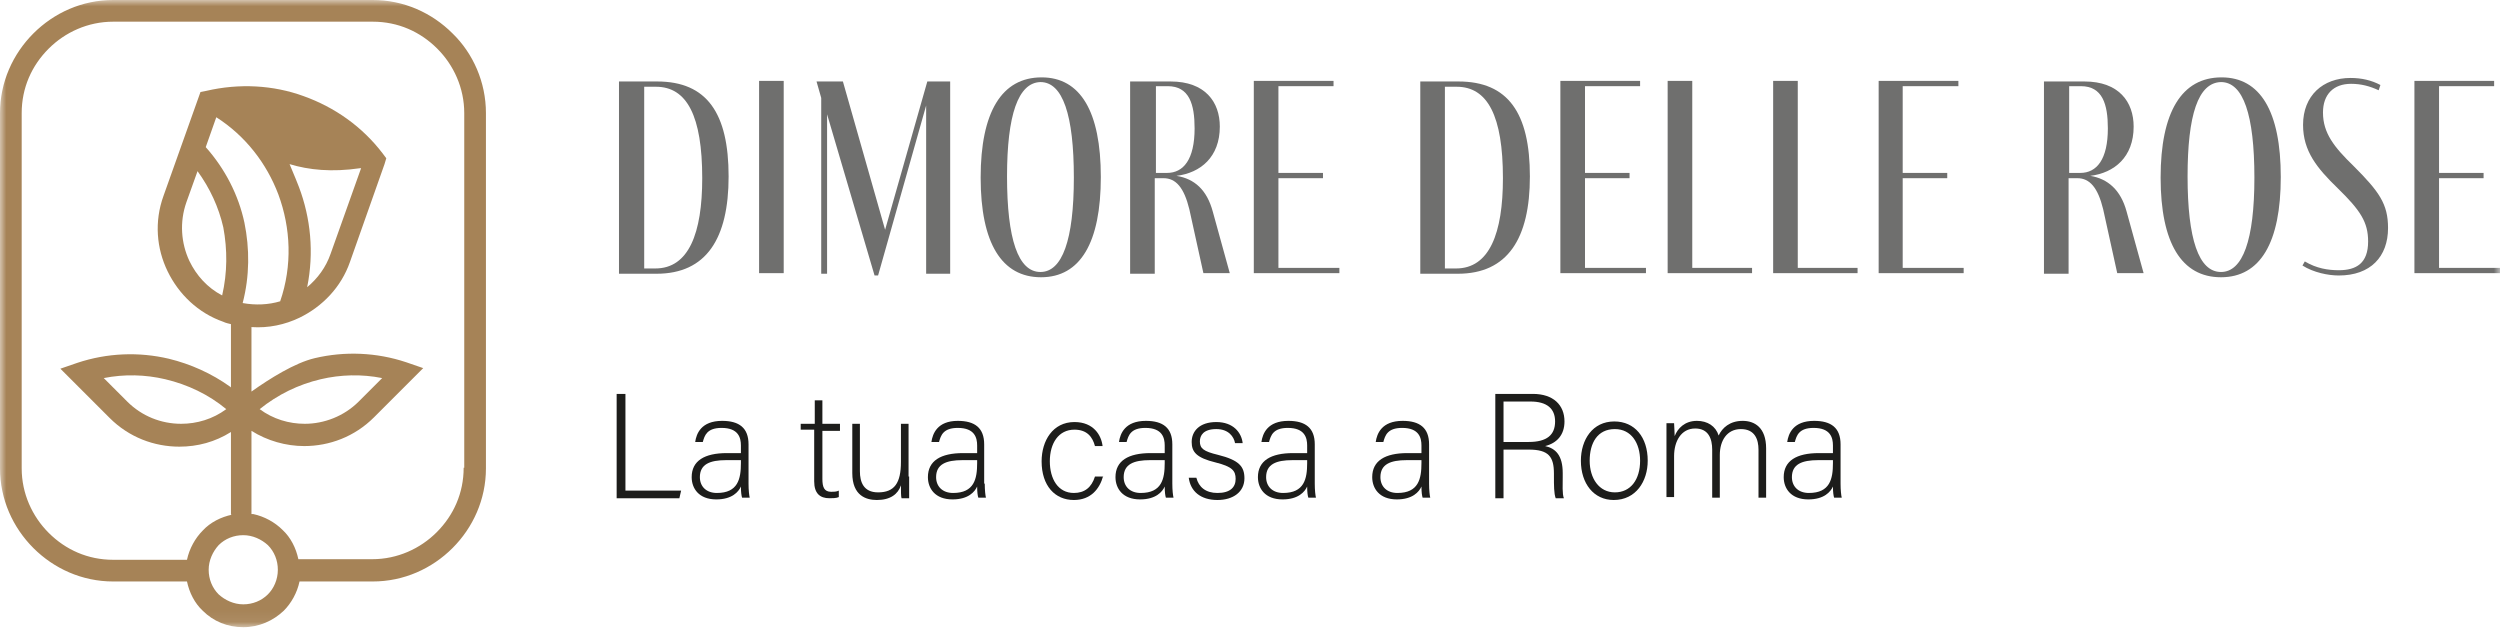<?xml version="1.0" encoding="UTF-8"?>
<svg width="203px" height="51px" viewBox="0 0 203 51" version="1.1" xmlns="http://www.w3.org/2000/svg" xmlns:xlink="http://www.w3.org/1999/xlink">
    <title>Group 33</title>
    <defs>
        <polygon id="path-1" points="0 50.928 203 50.928 203 0 0 0"></polygon>
    </defs>
    <g id="Page-1" stroke="none" stroke-width="1" fill="none" fill-rule="evenodd">
        <g id="1C-GARBO-HOME_MENUAPERTO_mob" transform="translate(-22, -10)">
            <g id="Group-33" transform="translate(22, 10)">
                <path d="M53.213,21.799 C55.926,21.799 57.021,18.943 57.021,14.469 C57.021,9.424 55.783,7.044 53.261,7.044 L52.309,7.044 L52.309,21.799 L53.213,21.799 Z M53.356,6.616 C57.402,6.616 59.163,9.186 59.163,14.327 C59.163,19.372 57.354,22.228 53.308,22.228 L50.262,22.228 L50.262,6.616 L53.356,6.616 Z" id="Fill-1" fill="#6F6F6E"></path>
                <mask id="mask-2" fill="white">
                    <use xlink:href="#path-1"></use>
                </mask>
                <g id="Clip-4"></g>
                <polygon id="Fill-3" fill="#6F6F6E" mask="url(#mask-2)" points="61.638 22.18 63.637 22.18 63.637 6.568 61.638 6.568"></polygon>
                <polygon id="Fill-5" fill="#6F6F6E" mask="url(#mask-2)" points="77.154 6.616 77.154 22.228 75.203 22.228 75.203 8.567 71.3 22.37 71.014 22.37 67.159 9.281 67.159 22.228 66.683 22.228 66.683 7.949 66.302 6.616 68.444 6.616 71.871 18.658 75.298 6.616"></polygon>
                <path d="M81.771,14.327 C81.771,19.419 82.675,22.085 84.484,22.085 C86.245,22.085 87.197,19.515 87.197,14.422 C87.197,9.329 86.293,6.664 84.484,6.664 C82.675,6.711 81.771,9.329 81.771,14.327 M89.387,14.374 C89.387,19.705 87.721,22.513 84.532,22.513 C81.343,22.513 79.629,19.753 79.629,14.422 C79.629,9.091 81.343,6.283 84.579,6.283 C87.721,6.283 89.387,9.043 89.387,14.374" id="Fill-6" fill="#6F6F6E" mask="url(#mask-2)"></path>
                <path d="M93.861,14.041 L94.765,14.041 C96.098,14.041 97.002,12.946 97.002,10.424 C97.002,8.472 96.574,6.997 94.813,6.997 L93.861,6.997 L93.861,14.041 Z M99.858,22.18 L97.716,22.18 L96.574,16.992 C96.145,15.231 95.479,14.469 94.479,14.469 L93.766,14.469 L93.766,22.228 L91.766,22.228 L91.766,6.616 L95.051,6.616 C97.859,6.616 99.049,8.282 99.049,10.281 C99.049,12.756 97.478,14.041 95.527,14.279 C97.002,14.517 98.002,15.421 98.478,17.182 L99.858,22.18 Z" id="Fill-7" fill="#6F6F6E" mask="url(#mask-2)"></path>
                <polygon id="Fill-8" fill="#6F6F6E" mask="url(#mask-2)" points="108.711 22.18 101.809 22.18 101.809 6.568 108.283 6.568 108.283 6.997 103.808 6.997 103.808 14.041 107.426 14.041 107.426 14.469 103.808 14.469 103.808 21.752 108.758 21.752 108.758 22.18"></polygon>
                <path d="M118.23,21.799 C120.943,21.799 122.038,18.943 122.038,14.469 C122.038,9.424 120.8,7.044 118.278,7.044 L117.326,7.044 L117.326,21.799 L118.23,21.799 Z M118.421,6.616 C122.466,6.616 124.227,9.186 124.227,14.327 C124.227,19.372 122.419,22.228 118.373,22.228 L115.327,22.228 L115.327,6.616 L118.421,6.616 Z" id="Fill-9" fill="#6F6F6E" mask="url(#mask-2)"></path>
                <polygon id="Fill-10" fill="#6F6F6E" mask="url(#mask-2)" points="133.604 22.18 126.702 22.18 126.702 6.568 133.176 6.568 133.176 6.997 128.702 6.997 128.702 14.041 132.319 14.041 132.319 14.469 128.702 14.469 128.702 21.752 133.652 21.752 133.652 22.18"></polygon>
                <polygon id="Fill-11" fill="#6F6F6E" mask="url(#mask-2)" points="142.219 22.18 135.413 22.18 135.413 6.568 137.412 6.568 137.412 21.752 142.267 21.752 142.267 22.18"></polygon>
                <polygon id="Fill-12" fill="#6F6F6E" mask="url(#mask-2)" points="150.786 22.18 143.98 22.18 143.98 6.568 145.979 6.568 145.979 21.752 150.834 21.752 150.834 22.18"></polygon>
                <polygon id="Fill-13" fill="#6F6F6E" mask="url(#mask-2)" points="159.449 22.18 152.547 22.18 152.547 6.568 159.021 6.568 159.021 6.997 154.499 6.997 154.499 14.041 158.116 14.041 158.116 14.469 154.499 14.469 154.499 21.752 159.449 21.752"></polygon>
                <path d="M168.016,14.041 L168.921,14.041 C170.253,14.041 171.158,12.946 171.158,10.424 C171.158,8.472 170.729,6.997 168.968,6.997 L168.016,6.997 L168.016,14.041 Z M174.061,22.18 L171.919,22.18 L170.777,16.992 C170.349,15.231 169.682,14.469 168.683,14.469 L167.969,14.469 L167.969,22.228 L165.97,22.228 L165.97,6.616 L169.254,6.616 C172.062,6.616 173.252,8.282 173.252,10.281 C173.252,12.756 171.681,14.041 169.73,14.279 C171.158,14.517 172.205,15.421 172.681,17.182 L174.061,22.18 Z" id="Fill-14" fill="#6F6F6E" mask="url(#mask-2)"></path>
                <path d="M177.631,14.327 C177.631,19.419 178.535,22.085 180.344,22.085 C182.105,22.085 183.057,19.515 183.057,14.422 C183.057,9.329 182.153,6.664 180.344,6.664 C178.488,6.711 177.631,9.329 177.631,14.327 M185.199,14.374 C185.199,19.705 183.533,22.513 180.344,22.513 C177.155,22.513 175.442,19.753 175.442,14.422 C175.442,9.091 177.155,6.283 180.392,6.283 C183.533,6.283 185.199,9.043 185.199,14.374" id="Fill-15" fill="#6F6F6E" mask="url(#mask-2)"></path>
                <path d="M193.147,7.33 C192.434,6.997 191.72,6.806 190.91,6.806 C189.483,6.806 188.626,7.663 188.626,9.139 C188.626,10.804 189.53,11.947 191.101,13.47 C193.195,15.564 193.909,16.564 193.909,18.515 C193.909,20.847 192.481,22.37 189.911,22.37 C189.054,22.37 187.864,22.132 186.96,21.561 L187.15,21.228 C188.102,21.799 189.054,21.942 189.911,21.942 C191.339,21.942 192.291,21.371 192.291,19.61 C192.291,18.039 191.672,17.087 189.816,15.279 C188.15,13.66 187.008,12.28 187.008,10.138 C187.008,7.758 188.626,6.33 190.863,6.33 C191.767,6.33 192.576,6.521 193.29,6.902 L193.147,7.33 Z" id="Fill-16" fill="#6F6F6E" mask="url(#mask-2)"></path>
                <polygon id="Fill-17" fill="#6F6F6E" mask="url(#mask-2)" points="202.952 22.18 196.051 22.18 196.051 6.568 202.524 6.568 202.524 6.997 198.05 6.997 198.05 14.041 201.667 14.041 201.667 14.469 198.05 14.469 198.05 21.752 203 21.752 203 22.18"></polygon>
                <polygon id="Fill-18" fill="#1D1D1B" mask="url(#mask-2)" points="50.119 31.985 50.786 31.985 50.786 39.838 55.307 39.838 55.165 40.457 50.072 40.457 50.072 31.985"></polygon>
                <path d="M60.162,37.363 L58.972,37.363 C57.64,37.363 56.83,37.697 56.83,38.744 C56.83,39.505 57.354,40.029 58.211,40.029 C59.924,40.029 60.162,38.887 60.162,37.601 L60.162,37.363 Z M60.781,39.267 C60.781,39.791 60.829,40.219 60.876,40.41 L60.257,40.41 C60.21,40.267 60.162,39.981 60.162,39.505 C59.972,39.934 59.448,40.552 58.163,40.552 C56.735,40.552 56.164,39.648 56.164,38.744 C56.164,37.411 57.211,36.792 59.02,36.792 L60.162,36.792 L60.162,36.174 C60.162,35.555 59.972,34.746 58.592,34.746 C57.402,34.746 57.211,35.364 57.068,35.888 L56.45,35.888 C56.545,35.222 56.926,34.174 58.639,34.174 C60.019,34.174 60.781,34.746 60.781,36.078 L60.781,39.267 Z" id="Fill-19" fill="#1D1D1B" mask="url(#mask-2)"></path>
                <path d="M65.017,34.412 L66.159,34.412 L66.159,32.509 L66.778,32.509 L66.778,34.412 L68.206,34.412 L68.206,34.984 L66.778,34.984 L66.778,38.887 C66.778,39.553 66.921,39.934 67.492,39.934 C67.683,39.934 67.921,39.934 68.111,39.838 L68.111,40.362 C67.921,40.457 67.587,40.457 67.349,40.457 C66.588,40.457 66.112,40.076 66.112,39.077 L66.112,34.888 L65.017,34.888 L65.017,34.412 Z" id="Fill-20" fill="#1D1D1B" mask="url(#mask-2)"></path>
                <path d="M73.823,38.696 L73.823,40.457 L73.204,40.457 C73.156,40.314 73.156,39.886 73.156,39.41 C72.918,40.124 72.299,40.6 71.205,40.6 C70.348,40.6 69.206,40.267 69.206,38.411 L69.206,34.412 L69.824,34.412 L69.824,38.268 C69.824,39.125 70.11,39.981 71.3,39.981 C72.633,39.981 73.156,39.22 73.156,37.506 L73.156,34.412 L73.775,34.412 L73.775,38.696 L73.823,38.696 Z" id="Fill-21" fill="#1D1D1B" mask="url(#mask-2)"></path>
                <path d="M79.344,37.363 L78.154,37.363 C76.821,37.363 76.012,37.697 76.012,38.744 C76.012,39.505 76.536,40.029 77.392,40.029 C79.106,40.029 79.344,38.887 79.344,37.601 L79.344,37.363 Z M79.962,39.267 C79.962,39.791 80.01,40.219 80.058,40.41 L79.439,40.41 C79.391,40.267 79.344,39.981 79.344,39.505 C79.153,39.934 78.63,40.552 77.345,40.552 C75.917,40.552 75.346,39.648 75.346,38.744 C75.346,37.411 76.393,36.792 78.201,36.792 L79.344,36.792 L79.344,36.174 C79.344,35.555 79.153,34.746 77.773,34.746 C76.583,34.746 76.393,35.364 76.25,35.888 L75.631,35.888 C75.726,35.222 76.107,34.174 77.773,34.174 C79.153,34.174 79.915,34.746 79.915,36.078 L79.915,39.267 L79.962,39.267 Z" id="Fill-22" fill="#1D1D1B" mask="url(#mask-2)"></path>
                <path d="M89.577,38.649 C89.291,39.696 88.577,40.6 87.197,40.6 C85.674,40.6 84.579,39.458 84.579,37.459 C84.579,35.793 85.484,34.27 87.245,34.27 C88.815,34.27 89.434,35.364 89.529,36.221 L88.911,36.221 C88.72,35.507 88.292,34.888 87.245,34.888 C85.96,34.888 85.246,35.983 85.246,37.459 C85.246,38.887 85.912,40.029 87.197,40.029 C88.054,40.029 88.625,39.6 88.911,38.696 L89.577,38.696 L89.577,38.649 Z" id="Fill-23" fill="#1D1D1B" mask="url(#mask-2)"></path>
                <path d="M94.575,37.363 L93.385,37.363 C92.052,37.363 91.243,37.697 91.243,38.744 C91.243,39.505 91.766,40.029 92.623,40.029 C94.337,40.029 94.575,38.887 94.575,37.601 L94.575,37.363 Z M95.193,39.267 C95.193,39.791 95.241,40.219 95.289,40.41 L94.67,40.41 C94.622,40.267 94.575,39.981 94.575,39.505 C94.384,39.934 93.861,40.552 92.576,40.552 C91.148,40.552 90.577,39.648 90.577,38.744 C90.577,37.411 91.624,36.792 93.432,36.792 L94.575,36.792 L94.575,36.174 C94.575,35.555 94.384,34.746 93.004,34.746 C91.814,34.746 91.624,35.364 91.481,35.888 L90.862,35.888 C90.957,35.222 91.338,34.174 93.052,34.174 C94.432,34.174 95.193,34.746 95.193,36.078 L95.193,39.267 Z" id="Fill-24" fill="#1D1D1B" mask="url(#mask-2)"></path>
                <path d="M97.145,38.791 C97.335,39.553 97.906,40.029 98.858,40.029 C99.906,40.029 100.334,39.553 100.334,38.887 C100.334,38.22 100.048,37.887 98.716,37.554 C97.145,37.173 96.764,36.697 96.764,35.888 C96.764,35.031 97.383,34.27 98.763,34.27 C100.143,34.27 100.81,35.126 100.905,35.983 L100.286,35.983 C100.191,35.46 99.763,34.841 98.763,34.841 C97.716,34.841 97.43,35.364 97.43,35.84 C97.43,36.411 97.716,36.649 98.906,36.935 C100.619,37.363 101.048,37.887 101.048,38.839 C101.048,39.934 100.143,40.6 98.858,40.6 C97.478,40.6 96.669,39.886 96.526,38.791 L97.145,38.791 Z" id="Fill-25" fill="#1D1D1B" mask="url(#mask-2)"></path>
                <path d="M106.141,37.363 L104.951,37.363 C103.618,37.363 102.809,37.697 102.809,38.744 C102.809,39.505 103.332,40.029 104.189,40.029 C105.903,40.029 106.141,38.887 106.141,37.601 L106.141,37.363 Z M106.759,39.267 C106.759,39.791 106.807,40.219 106.855,40.41 L106.236,40.41 C106.188,40.267 106.141,39.981 106.141,39.505 C105.95,39.934 105.427,40.552 104.142,40.552 C102.714,40.552 102.143,39.648 102.143,38.744 C102.143,37.411 103.19,36.792 104.998,36.792 L106.141,36.792 L106.141,36.174 C106.141,35.555 105.95,34.746 104.57,34.746 C103.38,34.746 103.19,35.364 103.047,35.888 L102.428,35.888 C102.523,35.222 102.904,34.174 104.618,34.174 C105.998,34.174 106.759,34.746 106.759,36.078 L106.759,39.267 Z" id="Fill-26" fill="#1D1D1B" mask="url(#mask-2)"></path>
                <path d="M115.422,37.363 L114.232,37.363 C112.899,37.363 112.09,37.697 112.09,38.744 C112.09,39.505 112.614,40.029 113.471,40.029 C115.184,40.029 115.422,38.887 115.422,37.601 L115.422,37.363 Z M116.041,39.267 C116.041,39.791 116.088,40.219 116.136,40.41 L115.517,40.41 C115.47,40.267 115.422,39.981 115.422,39.505 C115.232,39.934 114.708,40.552 113.423,40.552 C111.995,40.552 111.424,39.648 111.424,38.744 C111.424,37.411 112.471,36.792 114.28,36.792 L115.422,36.792 L115.422,36.174 C115.422,35.555 115.232,34.746 113.851,34.746 C112.661,34.746 112.471,35.364 112.328,35.888 L111.709,35.888 C111.805,35.222 112.185,34.174 113.899,34.174 C115.279,34.174 116.041,34.746 116.041,36.078 L116.041,39.267 Z" id="Fill-27" fill="#1D1D1B" mask="url(#mask-2)"></path>
                <path d="M122.086,35.888 L124.132,35.888 C125.608,35.888 126.274,35.317 126.274,34.222 C126.274,33.175 125.608,32.604 124.275,32.604 L122.086,32.604 L122.086,35.888 Z M122.086,36.507 L122.086,40.457 L121.419,40.457 L121.419,31.985 L124.465,31.985 C126.131,31.985 127.036,32.889 127.036,34.222 C127.036,35.317 126.417,35.983 125.465,36.221 C126.322,36.411 126.893,36.983 126.893,38.411 L126.893,38.744 C126.893,39.315 126.845,40.124 126.988,40.457 L126.322,40.457 C126.179,40.076 126.179,39.41 126.179,38.696 L126.179,38.458 C126.179,37.078 125.751,36.507 124.132,36.507 L122.086,36.507 Z" id="Fill-28" fill="#1D1D1B" mask="url(#mask-2)"></path>
                <path d="M129.082,37.411 C129.082,38.839 129.844,39.981 131.129,39.981 C132.414,39.981 133.176,38.934 133.176,37.411 C133.176,35.983 132.462,34.841 131.129,34.841 C129.701,34.841 129.082,35.983 129.082,37.411 M133.794,37.411 C133.794,39.077 132.842,40.6 131.034,40.6 C129.415,40.6 128.368,39.267 128.368,37.411 C128.368,35.698 129.32,34.222 131.081,34.222 C132.747,34.222 133.794,35.507 133.794,37.411" id="Fill-29" fill="#1D1D1B" mask="url(#mask-2)"></path>
                <path d="M135.317,35.936 L135.317,34.365 L135.936,34.365 C135.936,34.555 135.984,35.079 135.984,35.412 C136.222,34.793 136.793,34.174 137.792,34.174 C138.649,34.174 139.316,34.603 139.554,35.364 C139.839,34.746 140.458,34.174 141.505,34.174 C142.457,34.174 143.409,34.698 143.409,36.411 L143.409,40.41 L142.79,40.41 L142.79,36.507 C142.79,35.698 142.505,34.841 141.362,34.841 C140.22,34.841 139.649,35.793 139.649,36.935 L139.649,40.41 L139.03,40.41 L139.03,36.507 C139.03,35.65 138.744,34.793 137.65,34.793 C136.507,34.793 135.936,35.84 135.936,37.03 L135.936,40.362 L135.317,40.362 L135.317,35.936 Z" id="Fill-30" fill="#1D1D1B" mask="url(#mask-2)"></path>
                <path d="M148.835,37.363 L147.645,37.363 C146.312,37.363 145.503,37.697 145.503,38.744 C145.503,39.505 146.027,40.029 146.883,40.029 C148.597,40.029 148.835,38.887 148.835,37.601 L148.835,37.363 Z M149.454,39.267 C149.454,39.791 149.501,40.219 149.549,40.41 L148.93,40.41 C148.883,40.267 148.835,39.981 148.835,39.505 C148.645,39.934 148.121,40.552 146.836,40.552 C145.408,40.552 144.837,39.648 144.837,38.744 C144.837,37.411 145.884,36.792 147.693,36.792 L148.835,36.792 L148.835,36.174 C148.835,35.555 148.645,34.746 147.264,34.746 C146.074,34.746 145.884,35.364 145.741,35.888 L145.122,35.888 C145.218,35.222 145.598,34.174 147.312,34.174 C148.692,34.174 149.454,34.746 149.454,36.078 L149.454,39.267 Z" id="Fill-31" fill="#1D1D1B" mask="url(#mask-2)"></path>
                <path d="M18.372,33.223 C17.278,34.032 15.992,34.412 14.707,34.412 C13.089,34.412 11.518,33.794 10.328,32.604 L8.425,30.7 C10.091,30.367 11.804,30.414 13.422,30.795 C15.231,31.223 16.944,32.033 18.372,33.223 L18.372,33.223 Z M24.274,15.183 C24.227,15.041 23.894,14.231 23.513,13.327 C25.083,13.803 26.94,13.993 29.224,13.66 L29.32,13.66 L26.845,20.609 C26.464,21.704 25.797,22.608 24.941,23.322 C25.512,20.514 25.226,17.706 24.274,15.183 L24.274,15.183 Z M21.085,33.223 C22.561,32.033 24.227,31.223 26.035,30.795 C27.654,30.414 29.367,30.367 31.033,30.7 L29.129,32.604 C27.939,33.794 26.321,34.412 24.75,34.412 C23.465,34.412 22.18,34.032 21.085,33.223 L21.085,33.223 Z M37.649,37.982 C37.649,40.029 36.84,41.838 35.46,43.218 C34.127,44.551 32.271,45.407 30.224,45.407 L24.227,45.407 C24.036,44.503 23.608,43.646 22.942,43.027 C22.323,42.409 21.466,41.933 20.562,41.742 L20.419,41.742 L20.419,34.984 C21.704,35.793 23.227,36.221 24.703,36.221 C26.749,36.221 28.796,35.46 30.367,33.889 L34.365,29.891 L32.985,29.415 C30.557,28.606 27.987,28.51 25.559,29.082 C23.941,29.462 21.894,30.747 20.419,31.795 L20.419,26.559 C21.799,26.654 23.132,26.369 24.322,25.797 C26.178,24.893 27.701,23.322 28.415,21.276 L31.223,13.327 L31.366,12.851 L31.081,12.47 C29.415,10.281 27.178,8.71 24.655,7.806 C22.18,6.902 19.419,6.759 16.754,7.377 L16.278,7.473 L13.279,15.897 C12.518,17.992 12.708,20.181 13.613,22.037 C14.517,23.894 16.088,25.417 18.134,26.131 C18.325,26.226 18.563,26.273 18.753,26.321 L18.753,31.461 L18.706,31.414 C17.182,30.319 15.469,29.558 13.708,29.129 C11.28,28.558 8.71,28.653 6.283,29.462 L4.902,29.938 L8.901,33.936 C10.471,35.507 12.518,36.269 14.565,36.269 C16.04,36.269 17.468,35.888 18.753,35.079 L18.753,41.79 L18.848,41.79 C17.944,41.98 17.087,42.409 16.468,43.075 C15.85,43.694 15.374,44.551 15.183,45.455 L9.186,45.455 C7.14,45.455 5.331,44.646 3.951,43.265 C2.618,41.933 1.761,40.076 1.761,38.03 L1.761,9.186 C1.761,7.14 2.57,5.331 3.951,3.951 C5.283,2.618 7.14,1.761 9.186,1.761 L30.272,1.761 C32.318,1.761 34.127,2.57 35.507,3.951 C36.84,5.283 37.697,7.14 37.697,9.186 L37.697,37.982 L37.649,37.982 Z M18.039,23.989 C16.849,23.37 15.945,22.37 15.374,21.181 C14.707,19.753 14.565,18.039 15.136,16.421 L16.04,13.898 C17.04,15.279 17.754,16.802 18.134,18.468 C18.468,20.276 18.468,22.132 18.039,23.989 L18.039,23.989 Z M19.848,18.087 C19.372,15.85 18.277,13.708 16.706,11.947 L17.563,9.519 C19.943,11.042 21.657,13.279 22.608,15.802 C23.608,18.515 23.751,21.561 22.751,24.465 C21.799,24.75 20.752,24.798 19.705,24.608 C20.276,22.418 20.276,20.181 19.848,18.087 L19.848,18.087 Z M21.752,48.263 C21.228,48.787 20.514,49.072 19.753,49.072 C18.991,49.072 18.277,48.739 17.754,48.263 C17.23,47.74 16.944,47.026 16.944,46.264 C16.944,45.502 17.278,44.789 17.754,44.265 C18.277,43.741 18.991,43.456 19.753,43.456 C20.514,43.456 21.228,43.789 21.752,44.265 C22.275,44.789 22.561,45.502 22.561,46.264 C22.561,47.073 22.228,47.787 21.752,48.263 L21.752,48.263 Z M36.745,2.713 C35.079,1.047 32.794,0 30.272,0 L9.186,0 C6.664,0 4.379,1.047 2.713,2.713 C1.047,4.379 0,6.664 0,9.186 L0,38.03 C0,40.552 1.047,42.837 2.713,44.503 C4.379,46.169 6.664,47.216 9.186,47.216 L15.183,47.216 C15.374,48.12 15.802,48.977 16.468,49.596 C17.325,50.453 18.468,50.928 19.753,50.928 C21.038,50.928 22.18,50.405 23.037,49.596 C23.656,48.977 24.132,48.12 24.322,47.216 L30.272,47.216 C32.794,47.216 35.079,46.169 36.745,44.503 C38.411,42.837 39.458,40.552 39.458,38.03 L39.458,9.186 C39.458,6.664 38.411,4.331 36.745,2.713 L36.745,2.713 Z" id="Fill-32" fill="#A68357" mask="url(#mask-2)"></path>
            </g>
        </g>
    </g>
</svg>